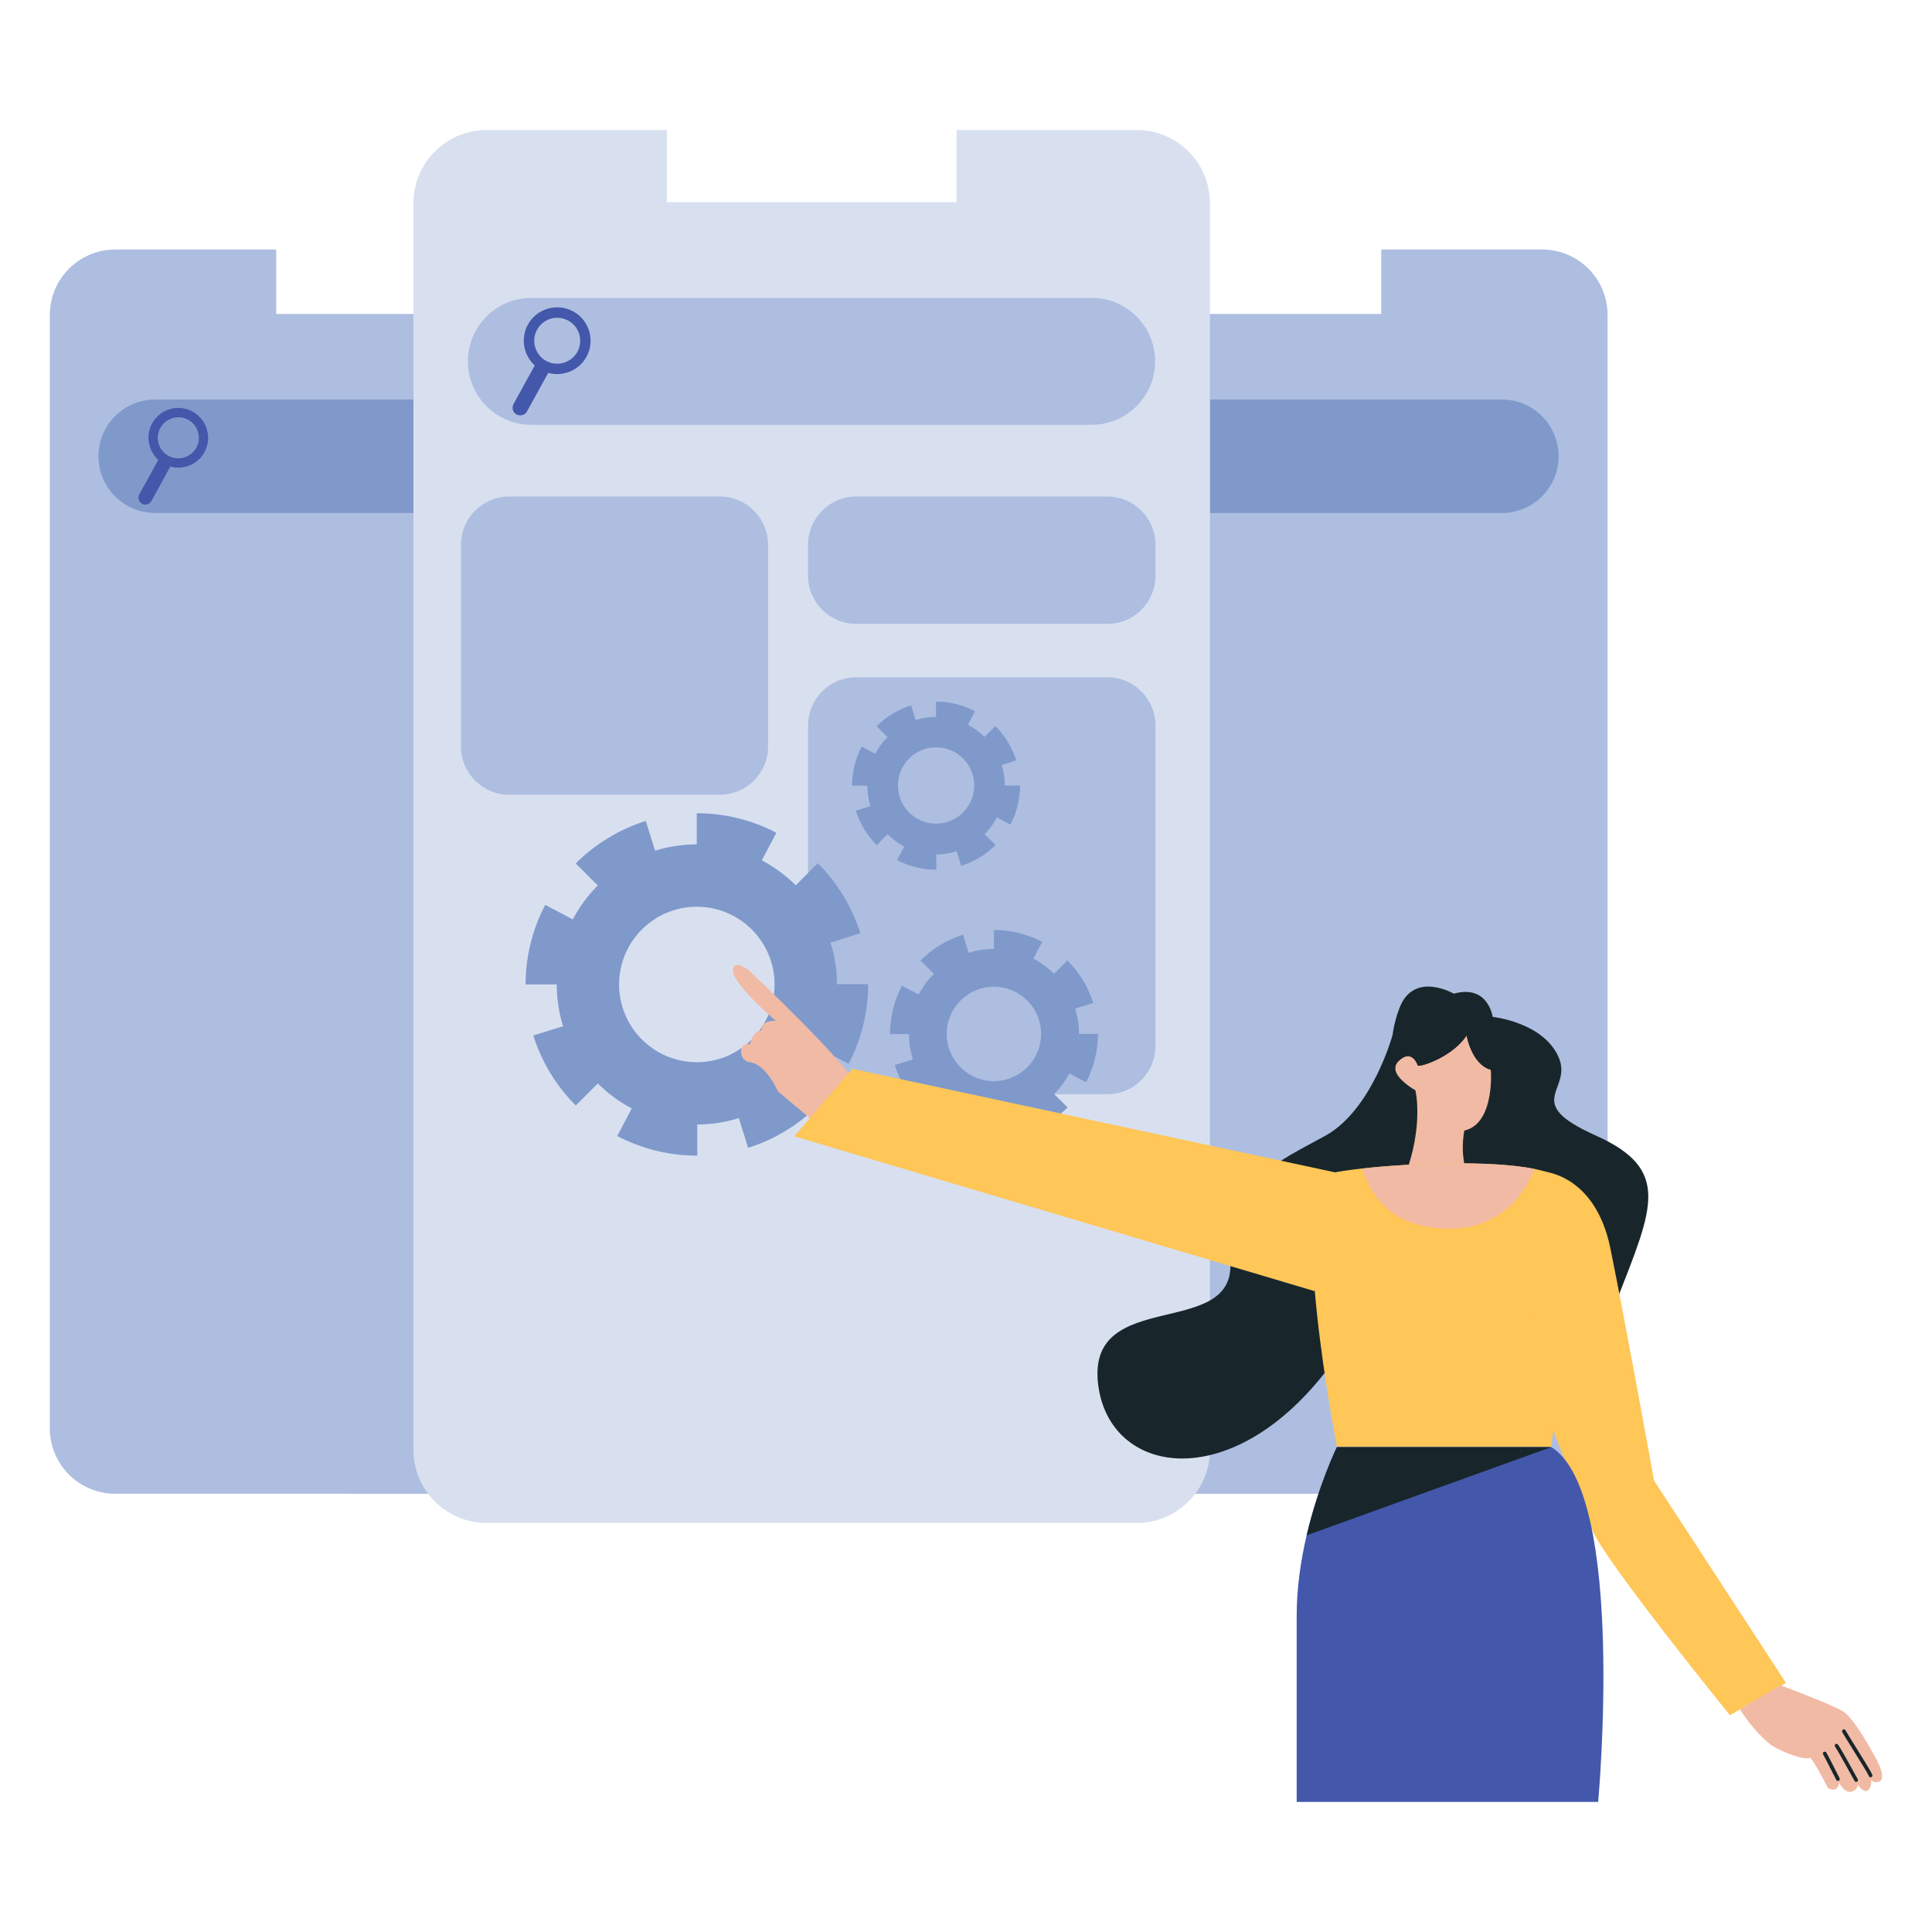 <?xml version="1.0" encoding="utf-8"?>
<!-- Generator: Adobe Illustrator 23.0.5, SVG Export Plug-In . SVG Version: 6.00 Build 0)  -->
<svg version="1.1" xmlns="http://www.w3.org/2000/svg" xmlns:xlink="http://www.w3.org/1999/xlink" x="0px" y="0px"
	 viewBox="0 0 2500 2500" style="enable-background:new 0 0 2500 2500;" xml:space="preserve">
<style type="text/css">
	.st0{fill:#7F99CB;}
	.st1{fill:#D8E0F0;}
	.st2{fill:#ADBEE0;}
	.st3{fill:#4358AB;}
	.st4{fill:#F1BAA4;}
	.st5{fill:#18262B;}
	.st6{fill:#FFC658;}
	.st7{fill:#2E3963;}
	.st8{fill:#F0F5FF;}
</style>
<g id="Layer_1">
</g>
<g id="Layer_2">
</g>
<g id="Layer_3">
</g>
<g id="Layer_4">
</g>
<g id="Layer_5">
	<g>
		<g>
			<path class="st2" d="M985.2,407.5v1440.8c0,46.7-37.9,84.6-84.6,84.6H149.1c-46.7,0-84.6-37.9-84.6-84.6V407.5
				c0-46.7,37.9-84.6,84.6-84.6h208.3v83.4h334.9v-83.4h208.3C947.3,322.9,985.2,360.8,985.2,407.5z"/>
			<path class="st0" d="M848.4,517H200.8c-40.5,0-73.4,32.8-73.4,73.4v0c0,40.5,32.8,73.4,73.4,73.4h647.6
				c40.5,0,73.4-32.8,73.4-73.4v0C921.8,549.8,889,517,848.4,517z"/>
			<path class="st3" d="M249.3,532.6c-18.7-10.3-42.2-3.4-52.4,15.2c-8.8,16-5,35.5,7.9,47.3l-24.5,44.6c-2.4,4.3-0.8,9.7,3.5,12.1
				c4.3,2.4,9.7,0.8,12.1-3.5l24.5-44.6c16.9,4.7,35.4-2.6,44.2-18.6C274.8,566.4,267.9,542.9,249.3,532.6z M226.4,592.7
				c-2.9-0.5-5.8-1.4-8.5-2.9c-2.7-1.5-5.1-3.4-7-5.6c-7.3-8.2-9-20.4-3.4-30.5c7.1-12.8,23.3-17.5,36.1-10.5
				c12.8,7.1,17.5,23.3,10.5,36.1C248.4,589.4,237.1,594.5,226.4,592.7z"/>
		</g>
		<g>
			<path class="st2" d="M2080.2,407.5v1440.8c0,46.7-37.9,84.6-84.6,84.6h-751.5c-46.7,0-84.6-37.9-84.6-84.6V407.5
				c0-46.7,37.9-84.6,84.6-84.6h208.3v83.4h334.9v-83.4h208.3C2042.3,322.9,2080.2,360.8,2080.2,407.5z"/>
			<path class="st0" d="M1943.4,517h-647.6c-40.5,0-73.4,32.8-73.4,73.4v0c0,40.5,32.8,73.4,73.4,73.4h647.6
				c40.5,0,73.4-32.8,73.4-73.4v0C2016.8,549.8,1984,517,1943.4,517z"/>
		</g>
		<path class="st1" d="M1565.7,262.9V1876c0,52.3-42.4,94.7-94.7,94.7H629.7c-52.3,0-94.7-42.4-94.7-94.7V262.9
			c0-52.3,42.4-94.7,94.7-94.7h233.2v93.4h374.9v-93.4h233.2C1523.3,168.3,1565.7,210.6,1565.7,262.9z"/>
		<path class="st2" d="M1412.6,385.5h-725c-45.4,0-82.1,36.8-82.1,82.1v0c0,45.4,36.8,82.1,82.1,82.1h725
			c45.4,0,82.1-36.8,82.1-82.1v0C1494.8,422.3,1458,385.5,1412.6,385.5z"/>
		<path class="st3" d="M741.8,403c-20.9-11.5-47.2-3.8-58.7,17c-9.8,17.9-5.6,39.8,8.9,52.9l-27.5,49.9c-2.6,4.8-0.9,10.9,3.9,13.5
			c4.8,2.6,10.9,0.9,13.5-3.9l27.5-49.9c18.9,5.2,39.6-2.9,49.5-20.8C770.4,440.9,762.7,414.5,741.8,403z M716.2,470.3
			c-3.3-0.5-6.5-1.6-9.5-3.3c-3.1-1.7-5.7-3.8-7.9-6.3c-8.1-9.2-10.1-22.8-3.8-34.1c7.9-14.4,26-19.6,40.4-11.7
			c14.4,7.9,19.6,26.1,11.7,40.4C740.8,466.6,728.3,472.2,716.2,470.3z"/>
		<path class="st5" d="M1801.9,1339.6c0,0-26.4,96.3-86.5,129.8s-130.9,60.2-123.4,162.6c7.5,102.5-185,32.9-171.2,157.9
			c13.9,125,186.7,148.9,315.2-43.5s312.3,49.4,357.4-67c45.1-116.4,69.6-166.1-28.4-210c-98-43.9-28.2-57.9-48.6-102.4
			s-85-51.2-85-51.2L1801.9,1339.6z"/>
		<path class="st4" d="M1888.5,1463.7c-45.5,2.1-56.9-52.8-56.9-52.8s-23.1-12.8-25.9-26.2c0,0,0,0,0,0c-0.8-4,0.2-8.2,4.3-12
			c17.6-16.6,24.8,6.2,24.8,6.2c7.3,1,46.6-13.5,63.1-39.3c0,0,6.2,37.2,31,44.5C1929.8,1387.2,1934,1461.7,1888.5,1463.7z"/>
		<path class="st4" d="M1831.6,1411c0,0,11,46.1-13.7,110.7h81.3c0,0-14.3-32.7,0-75.7L1831.6,1411z"/>
		<path class="st6" d="M2007.4,1872.5H1730c0,0-66.2-341.7-8-354.4c9.6-2.1,23.8-4.2,40.8-6.1c63.4-7,166.6-10.8,222.9,0.6
			c19.9,4,33.9,9.9,38.3,18.3C2043.9,1569,2007.4,1872.5,2007.4,1872.5z"/>
		<path class="st6" d="M1994.8,1515.7c0,0,69.1,1.8,89.1,100s56.4,300.1,56.4,300.1l170.8,261.9l-72.6,41.8
			c0,0-163.7-201.9-178.2-240.1c-14.5-38.2-79.7-201.9-79.7-201.9L1994.8,1515.7z"/>
		<path class="st5" d="M1928.8,1384.1c-24.8-7.3-31-44.5-31-44.5c-16.6,25.9-55.9,40.4-63.1,39.3c0,0,11.4-72.4,61-62.1
			C1945.4,1327.2,1928.8,1384.1,1928.8,1384.1z"/>
		<path class="st5" d="M1928.8,1384.1c-24.8-7.3-31-44.5-31-44.5c-16.6,25.9-55.9,40.4-63.1,39.3c0,0-7.2-22.8-24.8-6.2
			c-4.1,3.8-5.1,8-4.3,12c-0.5-1.2-12.9-32.6,5.3-80.3c18.6-48.6,70.3-18.6,70.3-18.6c44.5-12.4,50.3,30,50.3,30
			C1966.2,1338.6,1953.6,1391.3,1928.8,1384.1z"/>
		<path class="st3" d="M2068,2331.7h-390.1c0,0,0-130,0-241.5c0-36.2,5.5-71.9,12.9-103.5c15.3-65,38.6-113.1,39.2-114.2l0,0h277.4
			C2104.8,1933.4,2068,2331.7,2068,2331.7z"/>
		<path class="st4" d="M2303.8,2180.6c26.3,10,71.5,27.5,81.8,34.4c13.8,9.3,34,46,41.6,59.9c7.7,13.9,11.6,27.8,4.5,30.5
			c-7.2,2.7-10.4-2.5-10.4-2.5s1,9.3-4,13.7c-5,4.4-13.9-7.2-13.9-7.2s1.4,6.2-7.4,9c-8.8,2.8-16.3-11.6-16.3-11.6
			c-1.5,14.5-14.3,7-14.3,7s-21.4-41.8-23.7-39.3c-2.3,2.5-19.1-0.2-43.6-12.6c-17.2-8.7-42.6-41.8-46.4-50.1
			C2251.6,2212,2303.8,2180.6,2303.8,2180.6z"/>
		<path class="st5" d="M2419.8,2299.7c-0.2-0.1-0.4-0.1-0.5-0.2c-0.7-0.4-1.1-1.1-1.2-1.8c-1.2-3-13.5-22.7-21.6-35.7
			c-12.2-19.6-12.7-20.5-12.8-21.4c-0.2-1.3,0.6-2.5,1.9-2.8c1.2-0.2,2.3,0.5,2.7,1.6c0.7,1.4,6.6,10.9,12.3,20.1
			c23.1,37.1,23,37.3,22,39.1C2422,2299.6,2420.9,2300,2419.8,2299.7z"/>
		<path class="st5" d="M2401.2,2305.6c-0.6-0.2-1.1-0.6-1.4-1.1c-8.7-15.7-22.9-41.2-24.9-43.9c-0.4-0.4-0.7-0.9-0.8-1.5
			c-0.1-1.3,0.8-2.5,2.1-2.6c2.1-0.2,2.3-0.3,27.7,45.8c0.6,1.1,0.2,2.6-0.9,3.2C2402.5,2305.7,2401.8,2305.8,2401.2,2305.6z"/>
		<path class="st5" d="M2377.6,2304.4c-0.6-0.2-1.2-0.6-1.5-1.2c-4.2-8.3-15.3-30.3-16.9-32.9c-0.7-1.1-0.4-2.6,0.7-3.3
			c1.1-0.7,2.6-0.4,3.3,0.7c2.1,3.3,16.6,32.1,17.2,33.3c0.6,1.2,0.1,2.6-1.1,3.2C2378.7,2304.5,2378.1,2304.5,2377.6,2304.4z"/>
		<path class="st5" d="M2007.4,1872.5l-316.6,114.2c15.3-65,38.6-113.1,39.2-114.2l0,0H2007.4z"/>
		<path class="st4" d="M1985.6,1512.6c-11.1,28.6-42,80.8-118.2,77.1c-74-3.6-96.2-51.1-104.6-77.6
			C1826.1,1505,1929.3,1501.2,1985.6,1512.6z"/>
		<g>
			<path class="st2" d="M931.5,642.5H658.9c-34.5,0-62.4,27.9-62.4,62.4v261.1c0,34.5,27.9,62.4,62.4,62.4h272.6
				c34.5,0,62.4-27.9,62.4-62.4V704.9C993.9,670.4,965.9,642.5,931.5,642.5z"/>
			<path class="st2" d="M1432.8,642.5H1108c-34.5,0-62.4,27.9-62.4,62.4v40c0,34.5,27.9,62.4,62.4,62.4h324.8
				c34.5,0,62.4-27.9,62.4-62.4v-40C1495.2,670.4,1467.3,642.5,1432.8,642.5z"/>
			<path class="st2" d="M1432.8,876.4H1108c-34.5,0-62.4,27.9-62.4,62.4v414.7c0,34.5,27.9,62.4,62.4,62.4h324.8
				c34.5,0,62.4-27.9,62.4-62.4V938.8C1495.2,904.3,1467.3,876.4,1432.8,876.4z"/>
		</g>
		<path class="st0" d="M1396.2,1337.8c0-11.4-1.8-22.4-5-32.7l23.4-7.3c-6.5-20.6-18-39.7-33.4-55l-17.3,17.3
			c-7.8-7.8-16.8-14.4-26.7-19.6l11.4-21.7c-19.1-10.1-40.7-15.4-62.4-15.4h-0.1v24.5c-11.4,0-22.4,1.8-32.7,5l-7.3-23.4
			c-20.6,6.5-39.7,18-55,33.4l17.3,17.3c-7.8,7.8-14.4,16.8-19.6,26.7l-21.7-11.4c-10.1,19.2-15.4,40.8-15.4,62.5v0.1l24.5,0
			c0,11.4,1.8,22.4,5,32.8l-23.4,7.3c6.4,20.6,18,39.7,33.4,55l17.3-17.3c7.8,7.8,16.8,14.5,26.7,19.6l-11.4,21.7
			c19.2,10.1,40.8,15.4,62.5,15.4h0.3l-0.1-24.5c11.4,0,22.4-1.8,32.7-5l7.3,23.4c20.6-6.5,39.6-18.1,55-33.5l-17.4-17.3
			c7.8-7.8,14.4-16.8,19.6-26.7l21.7,11.4c10-19.1,15.3-40.7,15.3-62.4v-0.2H1396.2z M1286.1,1399c-33.7,0-61.1-27.4-61.1-61.1
			s27.4-61.1,61.1-61.1s61.1,27.4,61.1,61.1S1319.8,1399,1286.1,1399z"/>
		<path class="st0" d="M1300.2,1016.3c0-9.2-1.4-18.1-4.1-26.4l18.9-5.9c-5.2-16.7-14.6-32-27-44.4l-14,14
			c-6.3-6.3-13.6-11.7-21.5-15.8l9.2-17.5c-15.5-8.1-32.9-12.4-50.4-12.4h-0.1v19.8c-9.2,0-18.1,1.4-26.4,4l-5.9-18.9
			c-16.7,5.2-32.1,14.6-44.5,27l14,14c-6.3,6.3-11.7,13.6-15.9,21.5l-17.5-9.2c-8.1,15.5-12.4,32.9-12.4,50.5v0l19.8,0
			c0,9.2,1.4,18.1,4,26.5l-18.9,5.9c5.2,16.7,14.5,32.1,27,44.5l14-14c6.3,6.3,13.6,11.7,21.5,15.9l-9.2,17.5
			c15.5,8.2,33,12.5,50.5,12.5h0.3l-0.1-19.8c9.2,0,18.1-1.4,26.4-4.1l5.9,18.9c16.7-5.2,32-14.6,44.4-27l-14-14
			c6.3-6.3,11.7-13.6,15.8-21.6l17.5,9.2c8.1-15.5,12.4-32.9,12.4-50.4v-0.1H1300.2z M1211.3,1065.8c-27.2,0-49.4-22.1-49.4-49.4
			c0-27.2,22.1-49.4,49.4-49.4s49.4,22.1,49.4,49.4C1260.6,1043.6,1238.5,1065.8,1211.3,1065.8z"/>
		<path class="st0" d="M1083,1273.6c0-18.8-2.9-36.9-8.3-53.9l38.5-12.1c-10.7-34-29.7-65.3-55-90.6l-28.5,28.6
			c-12.9-12.8-27.7-23.8-43.9-32.3l18.8-35.7c-31.5-16.6-67.1-25.3-102.8-25.3h-0.2v40.3c-18.8,0-36.9,2.9-53.9,8.2l-12.1-38.5
			c-34,10.7-65.3,29.7-90.6,55l28.5,28.5c-12.8,12.9-23.8,27.7-32.3,43.9l-35.7-18.8c-16.6,31.5-25.4,67.1-25.4,102.9v0.1l40.3,0
			c0,18.8,2.9,36.9,8.2,54l-38.5,12c10.6,34,29.6,65.3,55,90.6l28.5-28.5c12.9,12.9,27.7,23.8,43.9,32.3l-18.8,35.7
			c31.6,16.6,67.2,25.4,103,25.4h0.6l-0.1-40.3c18.7,0,36.8-2.9,53.8-8.3l12.1,38.5c34-10.7,65.3-29.7,90.6-55.1l-28.6-28.5
			c12.8-12.9,23.8-27.7,32.3-43.9l35.7,18.7c16.5-31.5,25.3-67,25.3-102.7v-0.3H1083z M901.7,1374.5c-55.5,0-100.6-45.1-100.6-100.6
			s45.1-100.6,100.6-100.6s100.6,45.1,100.6,100.6S957.2,1374.5,901.7,1374.5z"/>
		<g>
			<path class="st4" d="M1110.4,1409c0.1,0.8-54.5,44.5-54.5,44.5l-49.4-41.4c0,0-14.9-35.1-36.3-37.6c-15.1-1.8-15.3-27.1,0.3-23.3
				c0,0,3.1-17,15.1-18.3c0,0-2.3-12.6,18.2-11.9c0,0-55.6-47.4-55.4-65.1c0.2-15.8,19.9-1,19.9-1S1106.3,1384.7,1110.4,1409z"/>
		</g>
		<polygon class="st6" points="1727.5,1517 1102.9,1383 1027.8,1470.4 1701.3,1670.8 		"/>
	</g>
</g>
<g id="Layer_6">
</g>
<g id="Layer_7">
</g>
<g id="Layer_8">
</g>
<g id="Layer_9">
</g>
<g id="Layer_10">
</g>
</svg>
